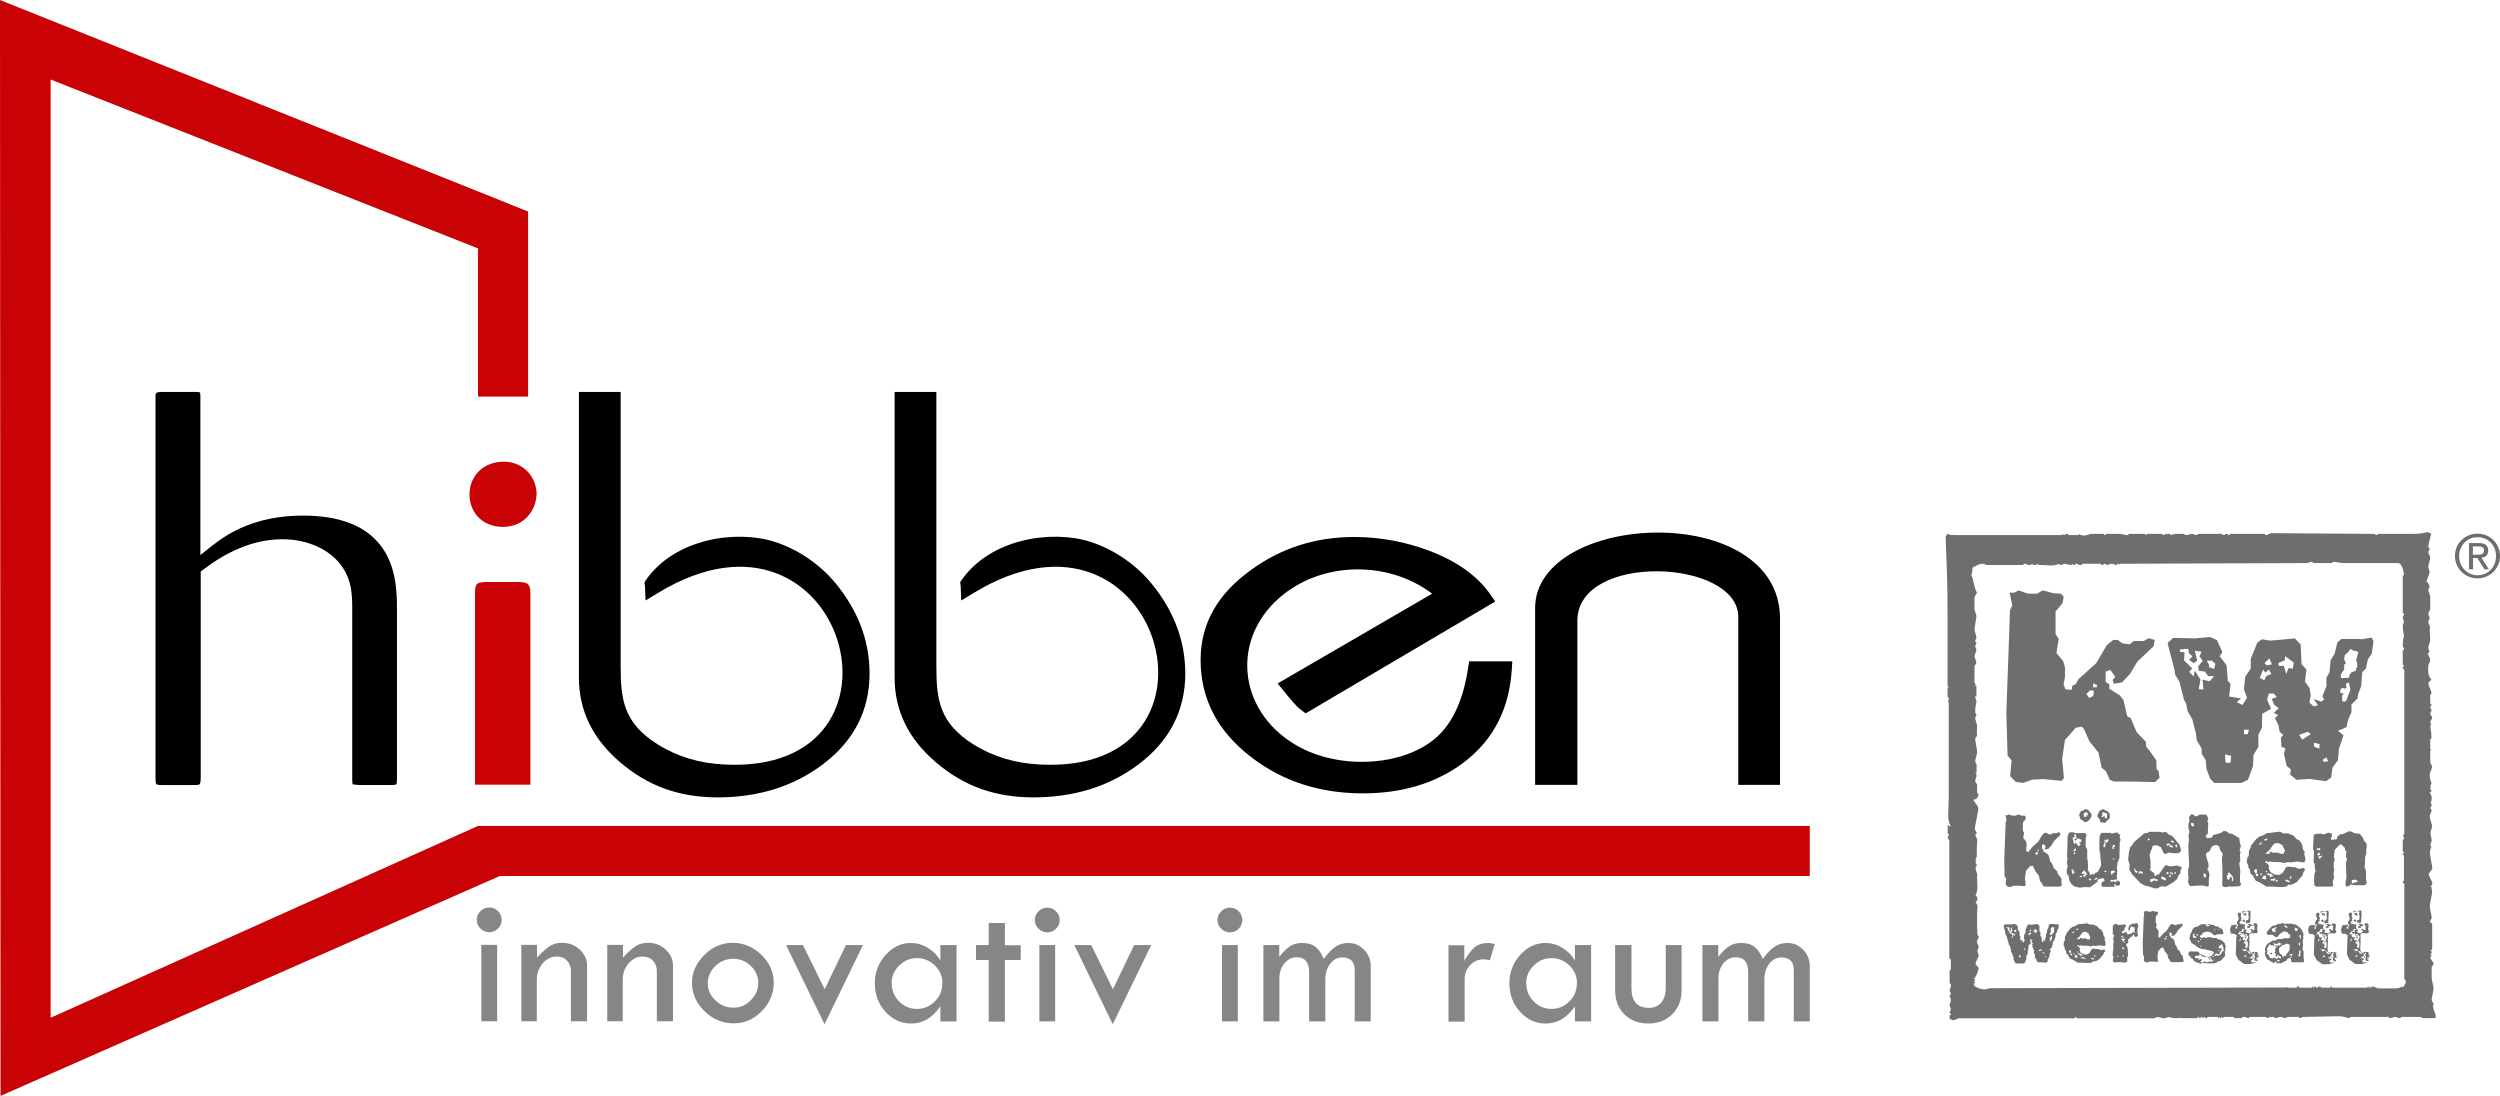 <?xml version="1.0" encoding="UTF-8"?><svg id="Ebene_1" xmlns="http://www.w3.org/2000/svg" width="143.72" height="63" viewBox="0 0 143.72 63"><path d="m97.87,58.72v-4.39h.91v.68c.22-.28.42-.48.62-.61.2-.13.42-.19.68-.19.33,0,.59.07.78.22.19.15.35.38.48.7.23-.32.45-.55.67-.7.21-.15.46-.22.75-.22.35,0,.65.13.9.39.25.26.38.57.38.93v3.19h-.92v-2.95c0-.49-.24-.73-.72-.73-.27,0-.5.12-.69.37-.19.25-.28.55-.28.92v2.39h-.93v-2.83c0-.57-.24-.86-.71-.86-.28,0-.52.12-.71.35-.19.23-.29.52-.29.87v2.47h-.91Zm-5.01-4.39h.93v2.47c0,.76.33,1.14,1,1.14.3,0,.53-.1.71-.3.17-.21.26-.48.26-.84v-2.47h.91v2.62c0,.55-.18,1-.54,1.36-.36.36-.82.53-1.37.53s-1.03-.18-1.38-.53c-.35-.35-.53-.82-.53-1.39v-2.59Zm-2.2,2.21c0-.4-.14-.74-.43-1.03-.29-.28-.63-.43-1.03-.43s-.73.14-1.02.42c-.29.28-.44.62-.44,1,0,.42.14.77.42,1.06.28.29.63.44,1.03.44s.74-.14,1.03-.43c.29-.29.43-.63.43-1.03Zm-.12-2.21h.93v4.39h-.93v-.87c-.45.66-1.01.99-1.68.99-.58,0-1.07-.23-1.48-.68-.41-.45-.61-1-.61-1.65,0-.61.21-1.15.62-1.61.41-.46.9-.69,1.45-.69.34,0,.67.09.98.28.31.19.55.43.72.73v-.89Zm-6.36,0v.9c.21-.36.41-.62.6-.78.2-.16.45-.24.77-.24.09,0,.22.02.38.06l-.28.93c-.18-.04-.29-.05-.35-.05-.31,0-.57.11-.78.33-.21.22-.32.49-.32.82v2.43h-.93v-4.39h.9Zm-11.55,4.39v-4.39h.91v.68c.22-.28.42-.48.62-.61.2-.13.42-.19.68-.19.33,0,.59.07.78.22.19.15.35.38.48.7.23-.32.45-.55.67-.7.21-.15.46-.22.75-.22.35,0,.65.13.9.39.25.26.38.57.38.93v3.19h-.92v-2.95c0-.49-.24-.73-.72-.73-.27,0-.5.12-.69.37-.19.25-.28.55-.28.92v2.39h-.93v-2.83c0-.57-.24-.86-.71-.86-.28,0-.52.12-.71.35s-.29.52-.29.87v2.47h-.91Zm-2.38-4.39h.91v4.39h-.91v-4.39Zm-.26-1.44c0-.19.07-.36.21-.5.14-.14.31-.21.51-.21s.36.07.5.21c.14.14.21.31.21.5s-.07.36-.21.5c-.14.14-.31.21-.5.21s-.36-.07-.51-.21c-.14-.14-.21-.3-.21-.5Zm-8.23,1.44h.97l1.25,2.54,1.22-2.54h.98l-2.21,4.55-2.21-4.55Zm-2.01,0h.91v4.39h-.91v-4.39Zm-.26-1.44c0-.19.07-.36.21-.5.14-.14.31-.21.51-.21s.36.07.5.21c.14.14.21.31.21.5s-.07.36-.21.5c-.14.14-.31.21-.5.21s-.36-.07-.51-.21c-.14-.14-.21-.3-.21-.5Zm-2.65.17h.93v1.28h.91v.85h-.91v3.54h-.93v-3.54h-.73v-.86h.73v-1.26Zm-2.66,3.48c0-.4-.14-.74-.43-1.03-.29-.28-.63-.43-1.03-.43s-.73.14-1.02.42c-.29.28-.44.62-.44,1,0,.42.14.77.42,1.06.28.29.63.44,1.03.44s.74-.14,1.03-.43c.29-.29.43-.63.43-1.03Zm-.12-2.21h.93v4.39h-.93v-.87c-.45.66-1.01.99-1.68.99-.58,0-1.07-.23-1.48-.68-.41-.45-.61-1-.61-1.65,0-.61.21-1.15.62-1.61.41-.46.9-.69,1.45-.69.34,0,.67.09.98.28.31.19.55.43.72.73v-.89Zm-8.87,0h.97l1.25,2.54,1.22-2.54h.98l-2.21,4.55-2.21-4.55Zm-1.6,2.17c0-.37-.14-.7-.43-.97-.28-.28-.62-.41-1.01-.41s-.75.14-1.03.42c-.29.28-.43.61-.43,1s.15.69.44.97c.29.28.64.42,1.03.42s.72-.14,1-.43c.29-.28.43-.61.43-.99Zm-3.81,0c0-.6.24-1.13.71-1.6.47-.47,1.02-.7,1.63-.7s1.18.23,1.65.69c.47.46.71.99.71,1.61s-.23,1.16-.69,1.63c-.46.47-1,.7-1.6.7-.65,0-1.21-.23-1.69-.7-.48-.46-.72-1.01-.72-1.64Zm-4.87,2.21v-4.39h.9v.73c.27-.29.51-.51.72-.65.22-.14.46-.2.72-.2.4,0,.74.13,1.02.39.28.26.42.58.42.95v3.17h-.93v-2.9c0-.24-.08-.43-.23-.59-.15-.16-.35-.23-.59-.23-.31,0-.57.13-.8.39-.22.26-.34.57-.34.94v2.39h-.91Zm-4.94,0v-4.39h.9v.73c.27-.29.51-.51.72-.65.22-.14.46-.2.72-.2.4,0,.74.13,1.02.39.28.26.42.58.42.95v3.17h-.93v-2.9c0-.24-.08-.43-.23-.59-.15-.16-.35-.23-.59-.23-.31,0-.57.13-.8.39-.22.26-.34.57-.34.94v2.39h-.91Zm-2.3-4.39h.91v4.39h-.91v-4.39Zm-.26-1.44c0-.19.07-.36.21-.5.14-.14.31-.21.51-.21s.36.07.5.21c.14.14.21.31.21.5s-.07.36-.21.5c-.14.14-.31.21-.5.21s-.36-.07-.51-.21c-.14-.14-.21-.3-.21-.5Z" fill="#858685" stroke-width="0"/><path d="m20.27,45.09c.07.02.33.03.41.04h1.79c.05,0,.27,0,.31-.04.05-.05.04-.36.04-.42v-10.04c-.03-1.03-.15-2.04-.73-2.97-.95-1.52-2.72-2.02-4.68-2.02-1.26,0-2.48.22-3.6.73-.38.17-.73.38-1.07.6-.23.16-.45.33-.67.5l-.55.44v-9.11s0-.2-.03-.24c-.05-.03-.27-.03-.32-.03h-1.9c-.07,0-.25.02-.29.07-.04.04-.04.16-.04.2v21.97c0,.06,0,.27.06.32.04.03.22.04.27.04h1.91c.06,0,.24,0,.29-.04.07-.06.07-.34.07-.41v-11.83l.11-.08c1.27-.97,2.82-1.77,4.59-1.77,1.44,0,2.83.6,3.5,1.69.47.73.51,1.5.51,2.31v9.8c0,.05,0,.23.03.29" fill-rule="evenodd" stroke-width="0"/><path d="m30.85,28.33c-.07-1.07-.89-1.79-1.89-1.79-1.14,0-1.97.79-1.97,1.89,0,1,.71,1.86,1.93,1.86s1.93-.96,1.93-1.97m-.36,5.82c0-.57-.14-.68-.71-.68h-1.86c-.61,0-.61.21-.61.68v10.97h3.18v-10.97Z" fill="#c80205" fill-rule="evenodd" stroke-width="0"/><path d="m0,0l30.36,12.16v10.64h-2.88v-8.52L2.91,4.57v53.94l24.57-11.03h76.56v2.88H28.73L.03,63,0,0Z" fill="#c80205" fill-rule="evenodd" stroke-width="0"/><path d="m71.91,32.77c1.73-1.26,3.71-1.9,5.94-1.9,1.5,0,2.96.28,4.34.8,1.42.54,2.7,1.35,3.52,2.55l.25.36-10.9,6.43-.28-.21c-.16-.12-.31-.28-.43-.42-.21-.23-.4-.47-.6-.72l-.3-.37,8.88-5.16c-2.54-1.93-6.4-1.88-8.82.27-2.83,2.51-2.28,6.71,1.24,8.57.64.34,1.35.57,2.08.7,1.88.34,4.15.02,5.61-1.16,1.24-1.01,1.74-2.67,1.96-4.11l.06-.38h2.48l-.03.46c-.13,2.13-.96,4.01-2.81,5.39-1.65,1.22-3.62,1.74-5.75,1.74-2.43,0-4.6-.67-6.44-2.1-1.9-1.46-2.89-3.32-2.89-5.57,0-2.13,1.03-3.83,2.87-5.15" fill-rule="evenodd" stroke-width="0"/><path d="m102.33,45.12h-2.4v-9.65c0-3.34-9.25-3.74-9.25.22v9.43h-2.43v-10.15c0-5.58,14.08-6.23,14.08.6v9.55Z" fill-rule="evenodd" stroke-width="0"/><path d="m49.99,38.71c0,2.13-.9,3.89-2.7,5.24-1.74,1.31-3.79,1.89-6.03,1.89s-4.04-.67-5.61-2.02c-1.54-1.31-2.37-2.93-2.37-4.86v-16.43h2.4v15.78c0,1.92.18,3.25,2.11,4.47h0c1.16.73,2.43,1.1,3.85,1.17,11.65.61,6.95-16.41-3.8-9.87l-.73.44-.03-.8c0-.1-.06-.22,0-.3,1.67-2.48,5.26-2.98,7.46-2.27,1.43.46,2.67,1.37,3.52,2.41,1.25,1.53,1.93,3.25,1.93,5.16" fill-rule="evenodd" stroke-width="0"/><path d="m68.14,38.71c0,2.13-.9,3.89-2.7,5.24-1.74,1.31-3.79,1.89-6.03,1.89s-4.04-.67-5.61-2.02c-1.54-1.31-2.37-2.93-2.37-4.86v-16.43h2.4v15.78c0,1.92.18,3.25,2.11,4.47h0c1.16.73,2.43,1.1,3.85,1.17,11.65.61,6.95-16.41-3.8-9.87l-.73.44-.03-.8c0-.1-.06-.22,0-.3,1.67-2.48,5.26-2.98,7.46-2.27,1.43.46,2.67,1.37,3.52,2.41,1.25,1.53,1.93,3.25,1.93,5.16" fill-rule="evenodd" stroke-width="0"/><path d="m118.7,42.55l.63-.71.34-.07.13.13.31.71.53.66.18.87.24.19.23.5.24.1h1.02l1.34.03.26-.25-.06-.39-.11-.11-.02-.5-.31-.45-.27-.34-.02-.28-.53-.55-.34-.81-.2-.1-.22-.95-.21-.26-.6-.37v-.26l-.21-.13v-.6l.27-.1.29.41-.16.16.07.23.47-.08.47-.5.41-.69.94-.89.06-.36-.36-.1-.27.16h-.57l-.24.19-.42-.06-.26-.19h-.27s-.36.29-.36.29l-.61,1.04-1.04.94-.13.26-.21.11-.03.23-.36-.03-.11-.29.08-.4v-.57l-.1-.36-.39-.47.13-.81-.18-.28v-1.3l.4-.47.07-.37-.16-.18-.45-.03-.6-.16-.32.19h-.52l-.55-.19-.23.13h-.28l.15.74-.13.28-.21,5.9.07,2.44.23.29-.08.9.32.33.42.06.52-.19.65-.03,1.05.1.13-.16-.1-1.1.16-1.1h0Zm1.63-3.27l.23.1-.03.13h-.21l.02-.23h0Zm-.16.4l.21.03-.05.31-.23.1-.16-.23.23-.21h0Zm-2.02,13.44h-.3l-.05.05h-.01s-.04.18-.04.18l-.06.1-.02.18-.05.09v.13l-.06.15.03.05-.04.03-.12-.04.06.1-.06.02-.07-.06.02-.1-.02-.12-.07-.09.02-.19-.07-.08v-.3s-.05-.04-.05-.04l-.05-.06-.38.04-.14-.02-.06.05h-.01s-.1.26-.1.26v.15l-.08.13-.02.2.05.13-.07.11-.09-.04.07-.06-.18-.03.02-.2-.04-.05-.02-.24-.11-.14.04-.06-.06-.15-.02-.03-.11-.05-.23.02h-.33s-.07.06-.07.06h-.02s.1.42.1.42v.09s.08.11.08.11l.07.28.03.07.02.11.07.12.06.22v.1s.09.13.09.13v.08l.06.1v.14s.07.15.07.15l.06.07h.42l.1-.05.08-.21v-.17s.08-.12.08-.12v-.19l.04-.08v-.03s.01-.21.01-.21l.14-.08-.06-.14.02-.1h.08s.05.05.05.05l-.08.03.04.09.07.05-.08.07.07.03-.05.05.06.11.02.1.06.05-.04.04v.14s.07.02.07.02l-.02.09.04.18.07.05v.08s.09.08.09.08h.2s.26.02.26.02l.08-.06.02-.15.08-.11.02-.17.07-.21-.09-.07.07-.03.06-.03.02-.11.05-.12v-.12l.09-.1v-.06s.06-.12.06-.12l.02-.22.06-.05.03-.14.06-.1.02-.17v-.02s-.03-.06-.03-.06l-.17.03h0Zm-2.33.66l-.11-.03v.15s-.06,0-.06,0l.03-.15-.09-.14-.02.09-.07-.07.05-.05-.13-.12v-.13s-.07,0-.07,0v-.04h.13s.02.07.02.07l.05.04-.05.06.07.05.05-.04-.04-.15.1.02-.03.07.05.07-.07.09v.07s.1,0,.1,0l.06.07h.09l-.07.08h0Zm.07-.19l-.08-.03v-.02s-.03-.08-.03-.08h.08l.06.05-.02.08h0Zm.25,1.45h-.07s0-.13,0-.13l.09.02v.11h-.01Zm.27-.44h-.06v-.07h.08l-.02.07h0Zm.29-.9l-.03.07-.07-.04.05-.13.03.05.06-.05.04.07-.08.03h0Zm0-.16l-.03-.04.07-.07.04.09-.08.02h0Zm.4.05h-.06s-.04.08-.04.08l-.04-.12h-.08v-.04s.09-.04.09-.04v-.07s.14.1.14.1v.09h-.01Zm.15,1.09l-.04-.07.13-.05.05.04-.14.09h0Zm.26.14l-.08-.03v-.06l.09.02v.07h0Zm.07.21l-.03-.03.06-.04.03.06h-.06Zm.36-1.01l-.02.06h0s-.03.02-.03.02h-.04v-.1l.02-.02v-.02h-.02s-.03,0-.03,0v-.05l.03-.03.03.02h.02s.01-.03.01-.03v-.03s-.01-.02-.01-.02l.03-.03.02.02.02.1-.04.1h0Zm.15-.64l-.02.09.02.03v.07l-.02.02v.04l-.07.03-.03.05v.03s-.08,0-.08,0h-.05v-.06l.05-.08v-.07h0l.02-.02-.02-.06v-.07s.08-.07.08-.07h0s.02-.03.02-.03l.06.03h.03l.03.03v.03h0Zm2.9.63l.02-.1-.07-.09-.05-.23-.04-.05-.04-.08-.15-.09-.11-.13-.22-.09h-.2l-.13-.07-.37.04-.18.02-.14.09-.16.05-.13.1-.23.28v.05l-.07.14-.02.23-.05.05-.02.22.06.1v.09s.07.1.07.1l.03.17.1.09.09.18.07.05.1.03.29.18h.26s.34.02.34.02l.21-.02.09-.08h.14l.21-.12.09-.12.13-.14.05-.13.06-.07v-.07l-.06-.03-.19.04-.14-.06-.3-.03-.08.03-.12.21-.15.11-.2-.02-.16-.09-.07-.15.02-.1-.08-.11-.08-.02.04-.07.11.06.04-.05.06.04h.4s.03.03.03.03h.12l.15-.04.06.02.31-.03.25.03.06-.03v-.09s-.01-.15-.01-.15l-.05-.1h0Zm-.56.9l.05.03-.06.08-.03-.08.04-.03h0Zm-.13.16l.1.05-.05.05-.05-.03h-.06l-.03-.07h.1Zm-.94-1.67l.14-.02-.06.08h-.08v-.06h0Zm-.43,1.28l.06-.05.08.02-.02.06v.06s-.06.02-.06.02l-.06-.11h0Zm.17.23h-.06s-.04-.07-.04-.07l.07-.03.05.04-.02.07h0Zm.01-1.27l.14-.13-.02.11-.12.03h0Zm.07,1.16l.09.02-.03.06h-.03s-.03-.08-.03-.08h0Zm.06.22l.08-.11.09-.02.02.18-.19-.05h0Zm.68.08l-.06.04-.07-.03.06-.04.06.03h0Zm-.1-.06l-.07.08-.07-.04-.05.03v-.07s.07,0,.07,0l.08-.04.04.04h0Zm-.32-.26l.07.05.04-.03.12.13h-.08l-.07.05v-.07l-.12-.06.04-.07h0Zm-.07-.09l.05.05-.03.03-.05-.05.03-.03h0Zm.72-.76v.07h-.15l-.09-.05h-.23l-.11-.05v.09s-.2,0-.2,0l.19-.16.12-.18.09-.08h.12s.16.07.16.07l.12.26-.03.03h0Zm2.76-.75l-.06-.13-.12.05h-.15s-.15.09-.15.09l-.06.12-.02.1.02.1.07-.04.02-.14.09-.07h.05l.02.06h.12l-.03.08v.07s0,.07,0,.07l.03.08h-.07s-.01-.05-.01-.05l-.07.03-.05.07h-.09l-.05.04h-.12s-.01-.09-.01-.09l-.11-.04-.06.06h-.11s-.01-.1-.01-.1h.09s0-.04,0-.04l.04-.02.04-.15.06-.06v-.09s-.06-.04-.06-.04l-.38.04-.09-.07-.13.02-.09.11v.45s.08.08.08.08l-.06.19.04.19-.03.09v.34l-.03.14v.23s.04.05.04.05l-.04.21.02.07.07.05.3-.02.34.03.1-.06v-.23s.05-.13.05-.13l-.03-.45-.08-.12v-.06s.12-.11.12-.11v-.17s.19-.18.19-.18h.09l-.04-.09h.1s0,.07,0,.07l.04.04h.12l.06-.05v-.08s-.03-.04-.03-.04v-.27s.06-.21.06-.21h0Zm-1.19,1.81l-.02-.04.05-.02.05.05-.08.02h0Zm.21-1.19h.08l.02.06h.07s-.04.06-.04.06l-.12-.08v-.04h-.01Zm.03.16h.1s.03.04.03.04l.04-.06.04.07-.15.15v-.11l-.06-.02v-.07h0Zm.06,1.03v-.04s.08-.04.08-.04v.08s-.08,0-.08,0h0Zm.07-.41l-.07-.03v-.03s-.03-.04-.03-.04v-.04s.15.08.15.08l-.06.05h0Zm.02-.39v-.06s.04,0,.04,0l.04.04-.08.03h0Zm3.39.94v-.13s-.09-.12-.09-.12l-.07-.09v-.07s-.15-.15-.15-.15l-.09-.22-.05-.03-.06-.26-.05-.07-.16-.1v-.07l-.06-.04v-.16l.07-.02.08.11-.04.04.02.06.12-.02.13-.13.11-.19.25-.24.02-.1-.09-.03-.08.04h-.15l-.06.05-.12-.02-.07-.05h-.07s-.1.08-.1.08l-.16.28-.28.25-.04.07-.06.03v.06s-.1,0-.1,0l-.03-.08.02-.11v-.15l-.03-.09-.11-.13.03-.22-.05-.07v-.35l.11-.13.02-.1-.04-.05h-.12s-.16-.05-.16-.05l-.09.05h-.14l-.15-.05-.06.04h-.07l.04.2-.03.07-.06,1.58.02.65.06.08-.02.24.09.09.11.02.14-.05h.17s.28.02.28.02l.03-.04-.03-.29.04-.29.17-.19.09-.02.04.03.08.19.15.18.05.23.06.05.06.13.07.03h.63s.07-.06.07-.06l-.02-.1-.03-.03h0Zm-.98-1.13l-.06.03-.04-.06.06-.06h.06s-.01.09-.01.09h0Zm.05-.14h-.06v-.06s.07.02.07.02v.04h0Zm2.28,1.1l.04.05.02-.06h-.07Zm1.06-.72l-.17-.17-.12-.06-.12-.02-.09-.07h-.26s-.07-.05-.07-.05h-.13s-.02.02-.02.02h-.11s.02.03.02.03h-.1v-.05s-.08,0-.08,0l-.05.07-.14-.08v-.09h.09s.02-.06.02-.06l.09-.11h.07s.05-.04.05-.04h.19s.05.04.05.04h.07s.16.15.16.15l.07.02.13-.06h.29l.07-.06v-.06s-.03-.03-.03-.03v-.07s-.07-.1-.07-.1l-.09-.03-.13-.1h-.14s-.04-.05-.04-.05l-.04-.03-.16-.02-.1-.03-.13.02v.05s.14-.02.14-.02v.03s0,.02,0,.02l-.14.03-.07-.04v-.07l-.13-.03-.19.03-.08.06-.05.04-.22.06-.12.14-.04.14-.07.1-.05.27.11.24.32.21.08.08.11.02.07.05.26.02.1.05h.09s.04.03.04.03h.08l.14.08v.05s-.17.19-.17.19h-.1s-.02.06-.02.06h.12s0,.07,0,.07l.05.02v.06l.06.03-.03.07-.13-.02-.21.06-.02-.03-.13-.03-.03.07h-.11s-.05-.07-.05-.07l.02-.04h.05s.03-.05.03-.05l-.06-.06-.09.06-.05-.09h-.17s-.08-.08-.08-.08l.06-.05h.06s.01-.03.01-.03h.06s0,.02,0,.02l.06.02.04-.02-.05-.03.03-.04h.08s.09.1.09.1l.07.02.04-.02v.05s.09,0,.09,0v-.07l-.18-.05-.16-.09-.07-.11-.48-.02-.09.09v.14s.08.03.08.03l.06.12.11.06.07.12.17.09h.05l.13.06.22-.04.15.02h.45s.05-.03.05-.03h.07l.08-.08.15-.03.27-.29-.02-.26.04-.11-.02-.07.04-.08-.06-.15h0Zm-.38-.84h.06s.02.02.02.02l-.08.02v-.04h0Zm-.13-.04v.05s0,.02,0,.02l-.03-.07h.04Zm-.09.07l.03.04-.03.02-.05-.04.04-.02h0Zm-.17-.26h0s-.04.03-.04.03v-.02s0,0,0,0h.05Zm-.95.92v-.03s.03-.02.03-.02v.03s-.03.02-.03.02h0Zm0-.16l-.11-.04-.03-.15.06-.06h.06s-.02.08-.02.08l-.02.02.1.07h.04s.01.04.01.04l-.08.03h0Zm.12-.16h-.04v-.06l.04-.02.07.08-.02.04-.04-.05h0Zm.09.4h-.05s.01-.08.01-.08h.07s.02.01.02.01l-.05.07h0Zm.13.26l-.06-.05.03-.02.05.04-.02.03h0Zm.02-.39h-.06s-.01-.05-.01-.05h.04s.05,0,.05,0l-.02.05h0Zm-.18,1.13l.03-.05.03.06h-.06Zm.81-.18l.04-.03.05.02v.04s-.07,0-.07,0l-.02-.03h0Zm.09.23h-.07s0-.02,0-.02l.08-.03h.02s-.02.05-.02.05h0Zm.45-.47v.05h-.02l-.03.07-.08.03-.02.04h-.11l-.06-.04-.04.06-.07-.02.04-.08.11-.07.02.06h.08s.05,0,.05,0l.03-.11.09-.12v-.11h-.16l-.02-.03.06-.06-.02-.03.02-.05h.11s-.01-.07-.01-.07l.06.02.04.07-.02.05.07.06-.03.04.04.14-.14.08h.03Zm-.19-.1l.05-.03.04.03-.07.05-.02-.04h0Zm-.61.45l.07-.02.03-.04-.09-.02v.08h-.01Zm.14-.02l-.04.03-.02.08.09-.04-.03-.07h0Zm2.09-1.24v-.06s-.05.01-.05.01l-.04-.04-.03.05.07.05.05-.02h0Zm.43,1.22l-.05-.09-.05.06.1.03h0Zm.21-.1l.06.03v-.14s-.06.12-.06.12h0Zm-.68-1l.02-.04-.05-.05-.05.03.08.06h0Zm-.05.16l.08.07v-.07s-.03-.02-.03-.02l-.05.03h0Zm.36,1.13l-.02-.03.1-.06v-.06s-.18-.02-.18-.02v-.05s.1,0,.1,0l.03-.09h.06s0-.04,0-.04l-.04-.02.02-.04h.05s.07-.12.07-.12h-.11s-.04.08-.04.08h-.04l-.09.06v-.07l-.06.03-.02-.07-.07-.04.06-.04.15.11.04-.04-.1-.03v-.06l-.04-.03.03-.51-.02-.09.02-.08-.02-.25.19-.06.05.02h.18l.07-.05v-.03l-.02-.09-.02-.07.02-.12v-.15l-.06-.06h-.12l-.05.04v.08s.01,0,.01,0l.06.02v.05s-.02.05-.02.05l.02.11-.06.06-.12-.1-.07.04.1.12-.07.05-.04.05-.22-.04-.03-.05.06-.06-.03-.06h-.09s-.08.03-.08.03v.05s.06.04.06.04l-.21.02.02.07.06.04.07-.06.03.06-.03.03.05.04.05-.07.1.02v.04s.1.09.1.09l-.11.25.06.04.02.12-.03.23-.06.02-.05-.03-.02-.08.05-.05-.06-.11h-.06s0-.08,0-.08l.07-.06-.03-.07-.07.03-.05-.06.09-.12-.15.02-.07-.09v-.05l.04-.02-.06-.06v.05h-.07l-.02-.03v-.05s.05,0,.05,0v-.08s.11-.01.11-.01v-.04l.05-.02v-.08s.06-.03.06-.03l.04.04h.07v-.07h-.03s.02-.05.02-.05l-.02-.05h.01s.02-.04.02-.04v-.07s-.13,0-.13,0l-.07-.06-.02.06-.06-.02.03-.03-.07-.02v-.04s.06-.02.06-.02l-.03-.04.02-.03.04.02.02-.02-.03-.08.05-.09-.06-.08.03-.14-.02-.08h-.13s-.04.03-.04.03v.13s.06.2.06.2l-.11.17v.13l-.08.05h-.17s-.09.03-.09.03v.03s-.06.19-.06.19l.03.19.05.06h.16l.15.09-.03.14-.03.96.16.32.15.09.02.06h.07s.06.08.06.08h.4s.27-.08.27-.08v-.03s-.22.02-.22.02h0Zm-.83-1.86l-.1-.04v-.03s.08-.02.08-.02l-.02-.05.03-.03.05.13-.04.04h0Zm-.02-.22h-.03s-.05,0-.05,0l.08-.05.09.02v.05s-.02.07-.02.07l-.08-.07h0Zm.21.87l.03.03-.04.05-.03-.04.03-.1.06-.03v.04s-.05.05-.05.05h0Zm.23.98l.04-.1h.07s.03.06.03.06l-.14.05h0Zm.08-.35l-.05-.02-.04.04-.04-.02.02-.07h-.09s0-.03,0-.03h.26l.02.06-.06.04h0Zm.72.15l-.07-.04.02-.02h.04s0-.03,0-.03h-.18s0,.05,0,.05l.03.05-.08.05.08.09-.03.04-.02.13.06.11h.12s.01-.08.01-.08h-.06v-.06s-.04-.05-.04-.05l.02-.02.09.04.02-.09h-.04l.02-.17h0Zm-.06.04h-.03s0,0,0,0h0s.03-.02.03-.02h.02s-.02.02-.02.02h0Zm-.49-1.74l-.03.05h0s.1.02.1.02l-.15.08.03.08.14-.02v-.08s.14-.03.14-.03l-.02-.06h0s-.08,0-.08,0v-.05h-.13Zm-.26-.72l-.04-.03-.07.05v.06s.18-.07.18-.07l.06.03v-.05s-.13,0-.13,0h0Zm-.09.54l.13.08.03-.07-.09-.1-.07.08h0Zm.21-.02l-.02.08.04.04v.07h.04v-.05s.14,0,.14,0l.04-.04v-.21s.02-.17.02-.17l-.02-.06.02-.04v-.14s-.06-.06-.06-.06l-.07.02h-.06v.04l.09.02-.02.05v.04s-.01.05-.01.05l.03.18-.04.16h-.1Zm-.14-.41v.08s.03.04.03.04l.05-.04.06.07.03-.07-.05-.09h-.13Zm3.41,2.15l-.02-.13.03-.26-.02-.07v-.16s.04-.09.04-.09l-.02-.13.03-.07-.03-.14-.09-.18-.17-.17-.09-.06-.1-.06h-.12s-.06-.04-.06-.04h-.39s-.05,0-.05,0l-.17-.03-.06.04h-.14s-.15.09-.15.09h-.06s-.13.04-.13.04l-.25.26-.06.11v.09s.06.04.06.04h.26s.19.13.19.13h.1l.15-.19.21-.13.21.02.03.08.15.1-.03.16-.1.03h-.26l-.07.04h-.23s-.2.1-.2.1l-.13-.02-.12.09-.15.08-.12.16-.06.2.04.11-.04.06.03.2.12.21.1.03.06.06.1.04.08.06h.08s-.01-.07-.01-.07h.1v.08s.3.01.3.01l.05-.06h.06l.08-.07h.07s.11-.16.11-.16h.12l.05.03.02.15.05.05h.64l.04-.03v-.12s-.02-.07-.02-.07v-.43h0Zm-1.57-1.12l-.02.06-.18-.07-.02-.13.09-.05.06.05.03-.1h.08l-.08.23h.05Zm.56-.23l-.07-.12h0s.07-.02.07-.02v.02s.05.06.05.06h.06s.03.07.03.07h-.14Zm-.34,1.96h-.13v-.06s.06-.03.06-.03l.08.02v.07h-.01Zm.07-.16l-.14-.08-.04.08h-.08s-.13-.07-.13-.07l-.03.06-.06-.02h-.12s-.12-.21-.12-.21l-.07-.02.03-.18-.03-.17.09-.05v-.1s.1-.07.1-.07l.05.09.05-.05.1.08.04-.08-.06-.05.02-.05.18.06.04-.05.06.03v-.08h.06l.03.05h.07s0,.03,0,.03l-.07.08-.17.03-.1-.05v.09s.08,0,.08,0v.04l-.05.02-.06.1.03.1-.05.11.09.08-.04.07h0s.04.07.04.07l.07-.02v-.07s.04-.03.04-.03l.04.06.13.07v.08h0Zm.28-.21l.05.04-.05.03-.06-.03-.03.05h-.13s.05-.07.05-.07l-.15-.1-.05-.1v-.17s.03-.09.03-.09l.11-.06.04-.08h.12s.13-.08.13-.08l.15.05.04.07-.03.28-.2.26h0Zm.32.18l-.1-.06.04-.03.07.05v.04h-.01Zm.09-.13l-.08.02-.03-.06-.07.03v-.07s.14-.04.14-.04l.03.04-.04.04.04.05h0Zm.4-1.19l.07-.02v.23s-.06.03-.06.03l.03-.09-.06-.06.02-.09h0Zm.02.43v.17s-.05,0-.05,0l-.03-.13.08-.05h0Zm-.16-.66l-.11-.02v-.07s-.06,0-.06,0l.07-.12.14.08-.04.13h0Zm.2,1.41h-.06s-.02.06-.02.06l-.06-.03.06-.2v-.11s.06-.03.06-.03l.04.14-.06.02.04.15h0Zm-1.75-.11l.07.06.05-.09-.08-.04-.04.07h0Zm3.13-.86l.02-.04-.05-.05-.05.03.08.06h0Zm-.06.16l.08.07v-.07s-.03-.02-.03-.02l-.05.03h0Zm.53.94l-.05-.09-.05.06.1.03h0Zm-.43-1.22v-.06s-.05.01-.05.01l-.05-.04-.03.05.07.05.05-.02h0Zm.64.98l-.07-.04.03-.02h.04s0-.03,0-.03h-.18s0,.05,0,.05l.03.05-.08.05.08.09-.03.04-.03.13.06.11h.12s.01-.08.01-.08h-.06v-.06s-.04-.05-.04-.05l.02-.02.09.04.02-.09h-.04l.02-.17h0Zm-.06.04h-.03s-.01,0-.01,0h0s.04-.02.04-.02h.03s-.03.02-.03.02h0Zm.07.1l.05.03v-.14s-.05.12-.05.12h0Zm-.39.29l-.02-.03.1-.06v-.06s-.18-.02-.18-.02v-.05s.1,0,.1,0l.03-.09h.06s0-.04,0-.04l-.04-.02.02-.04h.05s.06-.12.06-.12h-.11s-.04.08-.04.08h-.04l-.09.06v-.07l-.06.03-.02-.07-.07-.04.06-.04.15.11.04-.04-.1-.03v-.06l-.04-.03.03-.51-.02-.09.02-.08-.02-.25.19-.06.05.02h.18l.07-.05v-.03l-.02-.09-.03-.07.03-.12v-.15l-.06-.06h-.12l-.05.04v.08s.01,0,.01,0l.06.02.02.05-.03.05.02.11-.06.06-.12-.1-.07.04.1.12-.07.05-.04.05-.22-.04-.03-.05.06-.06-.03-.06h-.09s-.08.03-.08.03v.05s.07.04.07.04l-.21.02.02.07.06.04.07-.06.03.06-.03.03.05.04.04-.07.1.02v.04s.1.09.1.09l-.1.25.06.04.02.12-.03.23-.06.02-.05-.03-.02-.08.05-.05-.07-.11h-.06s0-.08,0-.08l.06-.06-.03-.07-.07.03-.05-.06.09-.12-.15.02-.07-.09v-.05l.04-.02-.06-.06v.05h-.07l-.03-.03v-.05s.05,0,.05,0v-.08s.11-.01.11-.01v-.04l.05-.02v-.08s.07-.03.07-.03l.04.04h.07v-.07h-.03s.03-.05.03-.05l-.03-.05h.01s.02-.04.02-.04v-.07s-.14,0-.14,0l-.07-.06-.02.06-.05-.02.04-.03-.08-.02v-.04s.06-.02.06-.02l-.03-.04.02-.03.04.02.02-.02-.03-.08.05-.09-.06-.08.02-.14-.02-.08h-.13s-.04.03-.04.03v.13s.06.2.06.2l-.12.17v.13l-.09.05h-.16s-.09.03-.09.03v.03s-.06.19-.06.19l.03.19.05.06h.16l.15.09-.03.14-.03.96.16.32.15.09.02.06h.07s.07.08.07.08h.4s.27-.08.27-.08l-.02-.03-.2.02h0Zm-.83-1.86l-.1-.04v-.03s.08-.02.08-.02l-.02-.05.03-.03.05.13-.04.04h0Zm-.02-.22h-.03s-.05,0-.05,0l.08-.05.09.02v.05s-.02.07-.02.07l-.08-.07h0Zm.21.87l.03.03-.04.05-.03-.04.03-.1.06-.03v.04s-.05.05-.05.05h0Zm.23.98l.04-.1h.07s.03.06.03.06l-.14.05h0Zm.07-.35l-.05-.02-.04.04-.04-.02.02-.07h-.09s0-.03,0-.03h.25l.02.06-.07.04h0Zm.03-1.75l-.02.08.04.04v.07h.03v-.05s.13,0,.13,0l.04-.04v-.21s.02-.17.02-.17l-.02-.06.02-.04v-.14s-.06-.06-.06-.06l-.07.02h-.06v.04l.09.02-.02.05v.04s-.01.05-.01.05l.03.18-.04.16h-.1Zm-.12-.53l-.04-.03-.07.05v.06s.17-.07.17-.07l.06.03v-.05s-.13,0-.13,0h0Zm-.09.54l.14.08.03-.07-.09-.1-.07.08h0Zm.35.18l-.03.05h0s.1.02.1.02l-.15.08.04.08.14-.02v-.08s.14-.03.14-.03l-.02-.06h0s-.08,0-.08,0v-.05h-.13Zm-.28-.61v.08s.03.04.03.04l.05-.04.06.07.03-.07-.05-.09h-.13Zm2.7,2.45l.06.03v-.14s-.06.12-.06.12h0Zm-.64-1.12v-.06s-.05.01-.05.01l-.04-.04-.03.05.07.05.05-.02h0Zm.64.98l-.07-.04.02-.02h.04s0-.03,0-.03h-.18s0,.05,0,.05l.03.05-.08.05.08.09-.03.04-.02.13.06.11h.12s.01-.08.01-.08h-.06v-.06s-.04-.05-.04-.05l.02-.02.09.04.02-.09h-.04l.02-.17h0Zm-.06.04h-.03s0,0,0,0h0s.03-.02.03-.02h.03s-.03.02-.03.02h0Zm-.62-.9l.02-.04-.05-.05-.05.03.08.06h0Zm.22-.63v-.08s.14-.03.14-.03l-.02-.06h0s-.08,0-.08,0v-.05h-.14s-.03.06-.03.06h0s.1.02.1.02l-.15.08.04.08.14-.02h0Zm.08,1.92l-.02-.03.1-.06v-.06s-.18-.02-.18-.02v-.05s.1,0,.1,0l.03-.09h.06s0-.04,0-.04l-.04-.02.02-.04h.05s.07-.12.07-.12h-.11s-.04.08-.04.08h-.05l-.09.06v-.07l-.06.03-.02-.07-.07-.04.07-.04.15.11.04-.04-.1-.03v-.06l-.04-.03.03-.51-.02-.09.02-.08-.02-.25.19-.06.05.02h.18l.07-.05v-.03l-.02-.09-.03-.07.03-.12v-.15l-.06-.06h-.12l-.05.04v.08s.01,0,.01,0l.06.02v.05s-.02.05-.02.05l.02.11-.06.06-.12-.1-.07.04.1.12-.07.05-.04.05-.21-.04-.03-.05.06-.06-.03-.06h-.09s-.08.03-.08.03v.05s.06.04.06.04l-.21.02.02.07.06.04.07-.06.02.06-.02.03.05.04.05-.07.1.02v.04s.1.09.1.09l-.1.25.06.04.02.12-.02.23-.06.02-.05-.03-.02-.08.05-.05-.07-.11h-.06s0-.08,0-.08l.07-.06-.03-.07-.08.03-.05-.06.09-.12-.15.02-.07-.09v-.05l.04-.02-.05-.06v.05h-.08l-.02-.03v-.05s.05,0,.05,0v-.08s.11-.01.11-.01v-.04l.05-.02v-.08s.06-.03.06-.03l.04.04h.07v-.07h-.03s.03-.05.03-.05l-.03-.05h.01s.02-.04.02-.04v-.07s-.14,0-.14,0l-.07-.06-.02.06-.06-.02.03-.03-.07-.02v-.04s.06-.02.06-.02l-.03-.04.02-.03.03.02.02-.02-.03-.08.05-.09-.06-.08.03-.14-.02-.08h-.13s-.04.03-.04.03v.13s.06.2.06.2l-.11.17v.13l-.08.05h-.17s-.09.03-.09.03v.03s-.06.19-.06.19l.03.19.05.06h.16l.15.09-.02.14-.03.96.16.32.15.09.02.06h.07s.07.08.07.08h.4s.27-.08.27-.08l-.02-.03-.2.02h0Zm-.83-1.86l-.1-.04v-.03s.08-.02.08-.02l-.02-.05.03-.03.05.13-.04.04h0Zm-.02-.22h-.03s-.05,0-.05,0l.08-.05.09.02v.05s-.02.07-.02.07l-.08-.07h0Zm.21.87l.02.03-.04.05-.03-.04.03-.1.06-.03v.04s-.05.05-.05.05h0Zm.23.98l.04-.1h.07s.02.06.02.06l-.14.05h0Zm.08-.35l-.05-.02-.04.04-.03-.02.02-.07h-.09s0-.03,0-.03h.26l.02.06-.06.04h0Zm.51.38l-.05-.09-.05.06.1.03h0Zm-.53-.94l.08.07v-.07s-.03-.02-.03-.02l-.05.03h0Zm.06-1.68v-.05s-.13,0-.13,0l-.03-.03-.07.05-.02.06.19-.07.06.03h0Zm-.22.5l.14.08.03-.07-.09-.1-.07.08h0Zm.24.17h.03v-.05s.13,0,.13,0l.04-.04v-.21s.03-.17.03-.17l-.03-.06.02-.04v-.14s-.06-.06-.06-.06l-.07.02h-.07v.04l.09.02-.02.05v.04s-.01.05-.01.05l.03.18-.03.16h-.1l-.02.08.04.04v.07h0Zm0-.52l-.05-.09h-.13s0,.1,0,.1l.03.04.05-.04.06.07.03-.07h0Zm-17.03-1.88v-.19s-.12-.17-.12-.17l-.11-.13v-.1s-.21-.21-.21-.21l-.13-.31-.07-.04-.09-.36-.08-.1-.23-.14v-.1l-.08-.05v-.23l.11-.04.11.16-.06.06.02.08.18-.03.18-.19.15-.26.35-.34.02-.13-.13-.04-.1.06h-.22l-.09.07-.16-.02-.1-.07h-.11s-.13.11-.13.11l-.23.39-.39.35-.05.1-.08.04v.09s-.15,0-.15,0l-.04-.11.03-.15v-.22l-.04-.13-.15-.18.05-.3-.07-.1v-.49l.15-.18.02-.14-.06-.07h-.17s-.22-.07-.22-.07l-.12.07h-.2l-.21-.07-.09.05h-.1l.06.28-.05.11-.08,2.22.02.92.09.11-.03.34.12.12.16.02.19-.07h.24s.39.02.39.02l.05-.06-.04-.41.06-.41.24-.27.13-.02.05.05.12.27.2.25.07.33.09.07.08.19.09.04h.89s.1-.08.1-.08l-.02-.15-.04-.04h0Zm-1.37-1.59l-.09.04-.06-.09.09-.08h.08s-.02.13-.02.13h0Zm.07-.2h-.08v-.08s.09.04.09.04v.05h-.01Zm4.63.43l.02-.94.05-.12-.06-.16.04-.12-.2-.15-.29.07-.09-.04h-.51s-.09.16-.09.16l-.02.28v.56l.05.22v.18l.02.07.03.41-.2.37-.14.05-.05.08h-.17l-.09.06v-.12s-.12-.19-.12-.19l.02-.19-.02-.36-.03-.07v-.57l-.09-.14v-.46l.05-.25-.08-.08h-.6l-.06-.04h-.25l-.1.22-.02.96-.02.17.04.17-.04.24.05.21-.06.16v.24s.11.13.11.13l.04.26.11.2.18.15.32.07.29-.04.29.02.44-.33v-.1s.08-.05.08-.05l.25-.05.08.13-.17.12-.03.17.08.08h.66l.06-.07h.21s.05-.03.05-.03l.02-.16-.12-.11-.18.11-.07-.07-.12.05-.08-.06.04-.06h.25s.12-.06.12-.06l-.03-.08.03-.43-.03-.1.05-.35.1-.23h0Zm-2.68.92l-.06-.1.04-.04-.07-.09.06-.07.14.18-.11.13h0Zm.11-1.14l-.07-.06.06-.07.06.04-.06.1h0Zm.06-.23l-.08.05h-.05v-.06l.09-.1h.05v.1h-.01Zm0-.47l-.09.12-.1-.37.13-.05-.03-.18.09.04.05.2-.16.11.1.03.12-.13.21.08v.13s-.13.03-.13.03l.1.13-.13.09-.17-.21h0Zm.3,2.02l-.09-.05.09-.05.08.07-.08.02h0Zm.28-.15l-.02.1-.09.02-.07-.07.1-.06v-.06l-.15.03v-.08l.14-.14.19.25h-.1Zm.24.34l-.08-.1.06-.04.1.08-.08.06h0Zm.28-.03l-.02-.07.12-.08.07.05-.16.09h0Zm1.17.22l.05.07-.13.03v-.06s.08-.03.08-.03h0Zm-.69-2.16l.07-.26.07.13-.03.19-.11-.05h0Zm.15,1.48l-.09-.03v-.05h.14s-.05.08-.05.08h0Zm.1-1.72l-.1.03-.09-.11.03-.09.07.08.08-.1.07.07-.07.12h0Zm.3,1.75l-.02.1h-.07s-.04-.15-.04-.15l.09-.07.15.02.03.08-.13.03h0Zm-.04-.82h.13s-.01.08-.01.08l-.12-.08h0Zm.09-.64l.04.09-.14-.02.07-.15-.12-.04h.22s.02.05.02.05l-.09.07h0Zm-1.69-1.44l.16-.03.14-.11.12-.2v-.12l-.17-.22-.11-.07h-.13s-.04.07-.04.07l-.17.05-.1.2.09.27.13.06.09.08h0Zm.07-.58l.13.04v.16s-.08-.03-.08-.03v.1s-.13,0-.13,0l-.03-.16.11-.12h0Zm.86.57l.26.05.28-.29v-.13s-.01-.1-.01-.1l-.09-.13-.29-.15-.21.11-.13.29.17.24v.11h.01Zm.08-.5l.07-.07.23.08v.23s-.1.07-.1.07l-.05-.17-.1.07h-.09s.09-.11.09-.11l-.04-.1h0Zm2.76,4.22l.06.03h.05l.12.06h.2s.23-.12.23-.12l.26.02.43-.25.21-.18.1-.23.1-.12v-.13s.08-.21.08-.21l-.28-.09-.37.05-.28-.08-.1.12-.29.42-.15.02v.08l-.14-.06.05-.08-.28-.22.04-.11v-.4s-.06-.36-.06-.36l.06-.13v-.06s.1-.2.1-.2v-.08s.07-.06.07-.06l.2-.02.23.12.13.29.08.1.27-.09.18.04h.34l.13-.09.02-.1-.08-.29-.41-.5-.21-.09-.16-.15-.25.03-.06-.04h-.65s-.1.06-.1.06l-.18.02-.61.52-.1.17-.11.11-.07.26-.05.49.09.24-.02.25.02.12.09.08v.07s.54.57.54.57l.31.16.21.02h0Zm1.49-.84v.1l-.08-.02v-.08s.08,0,.08,0h0Zm-.33,0l.1.02.09.07-.06.07-.03-.08h-.12s.02-.08.02-.08h0Zm-.04.19l.08-.04v.12s-.11,0-.11,0l.03-.08h0Zm-.16-.21l.12.04v.07l-.12.04v-.15h0Zm-.3.29l.08-.02.19.12-.02.11-.25-.09v-.11h0Zm.85-1.87l.08.08-.07.11-.07-.12.07-.06h0Zm-.26-.22l.13.03-.02.12-.17-.1.06-.05h0Zm-.21.15l.12.06.04.09.11-.02v.15s-.18-.08-.18-.08v-.08s-.05-.03-.05-.03l-.04.07-.1-.06.1-.09h0Zm-.81,2.02l.24.09-.06.08-.16-.05-.18.11-.08-.15.24-.08h0Zm-.31-2.31l.09.1-.15.04.06-.15h0Zm-.65,2.01l-.12-.06-.07-.19h.07s.05.13.05.13h.11s-.05.12-.05.12h0Zm.29.07l-.08-.09-.09.06-.05-.02.05-.12h.13s.08.07.08.07l-.04.1h0Zm16.75,7.62s-.07-.03-.07-.03c.03-.02.07-.03.07-.12s-.11-.16-.11-.25.11-.57.11-.66-.11-.52-.11-.61v-.59c0-.09.11-.13.11-.22s-.18-.25-.18-.34c0-.02,0-.04,0-.05.02-.03.06-.03.06-.09,0-.09-.07.03-.07-.06s.07.05.07-.04v-.14c-.05,0-.07-.02-.07-.02.06-.02.11-.06.11-.14v-1.42c-.08-.04-.11-.11-.14-.13.03-.06.11-.12.11-.21,0-.17-.11-.49-.11-.69,0-.06.14-.73.14-.75,0-.09-.04-.23-.04-.35-.05,0-.06-.02-.06-.02.06-.02.11-.09.11-.18s-.21-.43-.21-.51.21-.25.21-.34-.14-.78-.14-.87.03-.29.1-.41c-.05,0-.07.03-.07-.06s.07-.18.07-.27-.07-.34-.07-.42c0-.04.02-.11.04-.18h0c.03-.08.06-.17.06-.21,0-.12-.14-.37-.14-.6,0-.09.11-.21.11-.3s-.07-.07-.07-.16.01-.07.06-.08v-.17s-.06-.03-.06-.03c.05-.05.07-.18.07-.23,0-.2.02-.1-.11-.37.06-.03.11-.08.11-.13-.1-.01-.07-.09-.07-.18,0-.09.03-.18.07-.23-.07-.09-.11-.36-.11-.46,0-.16.14-.4.14-.48s-.11-.18-.11-.27v-.62c0-.09.07-.05.06-.1-.05,0-.06.06-.06-.03v-.52c0-.09.07-.07.07-.11,0-.42-.07-.55-.07-.64,0-.01.02-.13.07-.22-.05,0-.07.05-.07-.04s.11-.18.11-.27-.11-.14-.11-.23.07-.12.07-.21-.07-.07-.07-.16.07-.05.07-.14-.07-.02-.07-.11v-.48s.07,0,.07-.1-.18-.44-.18-.53c0-.09.1-.15.18-.23-.25-.26-.18-.59-.18-.81,0-.09.11-.2.11-.29s-.04-.22-.11-.28c.03-.02.07-.04.07-.04-.05-.01-.08.03-.11,0,0,0,.03-.12.11-.21-.07-.08-.07-.2-.07-.21,0-.09.07-.24.11-.39-.04-.71-.04-.73,0-.78-.04-.11-.11-.22-.11-.3s.07-.14.07-.23-.07-.18-.07-.26.11-.18.11-.27v-.7c0-.09-.11-.29-.11-.38s.07-.12.07-.21-.11-.24-.18-.3c.03-.02.18-.46.18-.5,0-.09-.07-.26-.07-.35s.11-.41.11-.5-.11-.23-.11-.32.07-.09.07-.18-.07-.05-.07-.14.11-.53.17-.76c-.05,0-.14,0-.19-.08-.22.07-.57.11-.79.11h-2.07c-.09,0,0,.07-.09.07s-.11-.07-.14-.07l-5.95-.04c-.11.04-.2.11-.28.11s0-.07-.09-.07h-1.95c-.09,0,.02.07-.07.07s-.07-.07-.16-.07-.07.07-.16.07-.04-.07-.13-.07h-1.3c-.09,0-.06.07-.15.07s-.14-.07-.23-.07-.25.07-.34.07-.09-.07-.18-.07h-.47c0,.05-.03.07-.03.07-.02-.03.04-.07-.05-.07s-.02.07-.11.07-.07-.02-.07-.07h-.17s-.02.07-.02.07c-.02-.03.02-.07-.07-.07s-.05.07-.14.07-.02-.07-.11-.07h-.83c-.09,0,.02.07-.07.07s.02-.07-.07-.07h-.91c-.04.08-.04.07-.13.07s-.14-.03-.29-.07c0,.05-.03.07-.03.07-.02-.03.04-.07-.05-.07h-.78c-.09,0,0,.07-.09.07s0-.07-.09-.07h-.7s-.33.1-.42.1-.2-.03-.29-.1c0,.05.04.07-.04.07h-.51c-.09,0-.04-.07-.13-.07s-.12.07-.19.07c-.03-.03-.04-.07-.09-.07,0,.05.05.07-.04.07h-6.2s-.06-.01-.06-.03c0,.02,0,.03-.06.03-.08,0-.18-.06-.27-.08,0,0,0,.02,0,.04,0,.09-.07.09-.07.12.07,1.84.11,2.79.11,4.25v4.35c0,.09.07-.04.07.05,0,.09-.07-.03-.07.06v.51c.08.04.07.05.07.13s-.03.13-.06.17h.04s.02-.02.02,0c0,0,0,.02,0,.03v5.29c0,1.02-.12,1.38.11,1.8-.03.03-.05.02-.08.02-.03-.03-.04-.07-.09-.07v.49c0,.09.07-.04.07.05s-.07.07-.07.16.07.12.09.2v6.77s.09.01.09.1v.56s-.07-.06-.07.03v.73c.08.04.07.08.07.17s-.07.18-.07.27.07.07.07.16-.07.04-.07.12.07.18.07.26c0,.09-.07.22-.07.3s.07.14.07.23-.07.09-.07.18.07.02.07.11-.07-.03-.07.06v.2c.09,0,.12.07.21.07s.25-.11.34-.11h6.61c.09,0,0-.07.09-.07s0,.07.09.07h4.42c.07-.06.17-.07.22-.07.09,0,.23.07.32.07s.23-.07.32-.07c.05,0,.22.07.23.06h.4s.03-.07.03-.07c.02.03-.04.07.05.07h.89c.09,0-.02-.07.07-.07s0,.07.09.07.02-.07.11-.07-.02.07.07.07-.03-.07.05-.07.06.07.14.07.04-.07.13-.07h.51c.09,0-.02.07.07.07s-.03-.07.05-.07-.02.07.07.07,0-.07.09-.07-.04.07.05.07-.04-.07.05-.07h.53c.09,0-.02.07.07.07h.42c.04-.08.08-.07.17-.07s.13.07.21.07,0-.07.09-.07h.9c.09,0,.02.07.11.07s.06-.07.14-.07.05.02.07.05c.02-.04.04-.05.12-.05s.07.07.16.07.16-.07.25-.07.21.07.3.07.04-.07.13-.07h.62c.09,0,0,.07.09.07s.11-.07.14-.07l2.12-.04c.19,0,.48.11.57.11.09,0,0-.07.09-.07h2.17s0,.07.09.07.2-.07.28-.07.18.07.26.07.06-.07.15-.07h1.05c.09,0,.03.07.12.07h.75v-.19c0-.07-.14-.22-.14-.51h0Zm-1.79-1.1s-.01-.04-.03-.07c-.06.06-.24.11-.32.11h-1.02c-.09,0-.27-.11-.36-.11s-.02.07-.11.07.02-.07-.07-.07.04.07-.05.07-.03-.04-.05-.07c0,0-.02.02-.03.07h-1.98c-.09,0,.02-.07-.07-.07s.02.07-.07.07h-.47c-.09,0-.04-.07-.13-.07s-.07.07-.16.07-.02-.07-.11-.07.02.07-.07.07.03-.07-.05-.07.02.07-.07.07h-.71c0-.05.01-.07-.07-.07s-.07.02-.08.07h-.45c-.09,0-.03-.04-.05-.07,0,0-.02.02-.03.06l-17.12.04c-.1.03-.2.07-.29.07-.13,0-.62-.11-.62-.3,0-.09.07-.02.07-.11s-.07.04-.07-.05.07.04.07-.05-.07-.07-.07-.11c.16-.1.28-.56.28-.58,0-.09-.18-.2-.18-.28,0-.07.1-.24.15-.37.02-.04.03-.07.03-.09,0-.09-.07-.18-.07-.27s.07-.14.07-.23-.1-.21-.1-.3.1-.18.1-.27-.07-.09-.07-.12c-.03-.57-.03-1.17,0-1.63,0-.07-.03-.16-.11-.25.04-.05.11-.09.11-.18s-.03-.16-.11-.21c.08-.13.08-.31.11-.43-.03-.67-.03-.72,0-.75-.03-.13-.11-.3-.11-.39s.07-.07.07-.16-.07-.11-.07-.2.04-.08.07-.1c0,0-.02-.02-.07-.02,0-.08.07-.12.07-.19,0-.82.03-.87.03-.96s-.11-.18-.11-.27.07-.02.07-.11c0-.07-.07-.14-.1-.21h0s-.01-.04-.01-.05c0-.01.21-1.05.21-1.15,0-.2-.27-.39-.28-.53.19.03.28-.18.28-.25,0-.09-.02-.11-.07-.11v-.48c0-.09-.11-.14-.11-.22s.07-.2.07-.28.03-.16-.07-.18c0-.05.07.02.08-.06v-.45s-.08-.11-.08-.17c0-.09.11-.42.11-.52,0-.22-.11-.62-.11-.74,0-.09.07-.13.11-.2,0-.03-.03-.07,0-.6-.03-.14-.11-.34-.11-.43s.07-.07.07-.16-.07-.09-.07-.16c0-.32.05-.47.07-.57h0s0-.04,0-.05c0-.09-.07-.18-.07-.27s.07.04.07-.05v-.56c0-.09-.07.05-.07-.04s.04-.03.07-.05c-.03-.02-.11-.05-.11-.14v-.89c0-.09.11-.16.11-.24s-.11-.27-.11-.36.11-.28.11-.37-.07-.12-.07-.21.07-.09.07-.18-.07-.03-.07-.12.07-.1.07-.19-.11-.39-.11-.48.11-.67.11-.76-.11-.32-.11-.4v-.65c0-.09.11-.21.14-.31-.18-.27-.17-.71-.32-.99.05-.14.07-.34.07-.44.32-.16.39-.22.6-.22.1,0,.18.07.2.07h2.08c.09,0,.02-.07.11-.07.09,0,.16.07.25.07s.13,0,.18-.07c.05.08.07.07.16.07s.11,0,.16-.07c.02.05.07.07.1.07.46,0,.5.03.59.03.2,0,.41-.02.51-.1.04,0,.04.07.13.07s.14-.07.23-.07.21.07.3.07.11,0,.17-.07c.01.05-.02.07.07.07s.02-.07.11-.07.13.07.21.07.13,0,.17-.07h1c.09,0,.04.07.13.07s.07-.07.16-.07.02.07.11.07.18-.07.27-.07.18.07.27.07.02-.07.11-.07c.09,0,.05.04.07.07,0,0,.02-.02.02-.07l10.75-.04c.07,0,.16-.07.25-.07s.09.07.18.07h.98c.09,0,.04-.07.13-.07.12,0,.38.07.59.07h3.11c.24,0,.34.56.34.66,0,.09-.07,0-.07.09v2.1c0,.09.07,0,.07.08s-.07.11-.07.19.07.16.07.25-.07.12-.07.2c0,.35.07.5.07.58s-.07.23-.07.62c0,.07.07.07.07.16s-.04.07-.07.09v.8c0,.09.07,0,.07.08s-.07.02-.07.11.07.07.09.14v9.43s-.06.04-.09.07c.04.06.07.09.07.17s-.07.06-.07.14v.59c0,.09.07,0,.07.08s-.07.02-.07.11.07,0,.07.09v1.43c0,.09-.07-.03-.07.06s.07.09.09.12v5.46c.02.07.09.07.09.16s-.08.24-.2.35h0Zm-2.39-20.05h-1.12l-.23.21-.16.65-.23.37-.06.68-.18.32v.5l-.23.57.1.18-.16.13-.44-.16.24.36-.23.07-.26-.22.08-.39-.07-.45-.26-.36.08-.7-.28-.31-.05-1.13-.33-.35-1.41.13-.5-.08-.26.21-.37.92v.55l-.32.48-.07.73.18.47-.27.42-.32-.16.24-.22-.68-.11.08-.73-.16-.18-.07-.89-.4-.52.16-.23-.31-.69-.4-.18-.87.08-1.25-.03-.32.3.39,1.52.05.31.24.39.26,1.03.13.24.08.42.27.47.21.81.04.39.29.49v.29l.23.37.05.52.21.55.23.24h1.57l.37-.18.29-.79.03-.65.28-.45v-.71l.16-.31.05-.11v-.77l.52-.29-.23-.52.1-.36h.28s.18.2.18.2l-.29.11.14.34.26.19-.29.28.26.11-.19.18.21.42.06.37.21.18-.13.16.02.53.23.08-.08.34.16.68.24.19-.05.29.37.31.75-.05.95.13.29-.21.08-.57.31-.42.06-.65.26-.79-.32-.26.26-.1.24-.11.08-.4.2-.45v-.45l.35-.35.03-.24.18-.46.06-.82.21-.19.11-.52.23-.36.1-.69-.11-.22-.63.11h0Zm-8.69,2.44l-.41-.1.05.57-.27-.02.1-.55-.33-.52-.06.34-.26-.26.18-.2-.47-.46.02-.47-.26-.03v-.14l.47-.03.06.27.19.16-.19.21.26.18.2-.14-.13-.57.39.06-.13.26.19.26-.26.32.03.26.34.03.21.27h.34l-.26.29h0Zm.26-.71l-.31-.11.03-.1-.15-.27h.29l.21.18-.08.31h0Zm.92,5.4l-.27-.02-.03-.47.36.08-.05.41h0Zm1-1.65h-.21v-.26h.29l-.08.26h0Zm1.08-3.36l-.12.26-.26-.14.2-.48.11.18.21-.18.15.26-.29.11h0Zm.02-.6l-.13-.13.28-.27.15.34-.29.06h0Zm1.49.19l-.24-.03-.13.34-.14-.47h-.29l-.02-.16.36-.16.03-.24.49.37-.05.35h0Zm.55,4.08l-.18-.27.5-.18.18.13-.5.32h0Zm.99.52l-.31-.11v-.23l.32.08-.02.26h0Zm.27.76l-.1-.11.23-.15.1.23-.23.03h0Zm1.36-3.77l-.07.23h-.01s-.1.08-.1.08l-.14-.02v-.34l.06-.07v-.06h-.06s-.11-.01-.11-.01v-.18l.11-.13.11.06.1-.03.05-.06-.05-.1v-.06l.13-.11.06.06.07.37-.15.37h0Zm.56-2.39l-.08.34.06.11v.26l-.06.07v.13l-.27.1-.13.18v.13s-.29.02-.29.02h-.19v-.21l.19-.29v-.28h.03l.07-.06-.1-.23.03-.24.26-.24v-.04l.07-.08.21.11h.13l.11.09-.03.13h0Zm-7.29,13.33l.48-.02.08-.05.04-.05-.05-.11-.02-.2v-.17l.02-.28-.06-.48.06-.11-.02-.41.05-.09-.07-.09.04-.18.02-.03.02-.1-.04-.04-.07-.4-.09-.03-.29-.19-.18-.02-.18-.14h-.16s-.14.1-.14.1l-.46.13-.06.14-.28.04-.09-.13.13-.14.03-.61-.06-.09.06-.13-.07-.19-.06-.07h-.35s-.18.09-.18.09h-.12l-.09-.1h-.12s-.11.14-.11.14v.13s.02.13.02.13l-.06.14v.25l.06.23-.06.15.03.29-.04.32.05,1.19-.06.18v.34s.03.11.03.11l-.03.24.03.17.09.11.72-.04.27.07.08-.05v-.38s.04-.24.04-.24l-.05-.22-.08-.11.07-.1v-.21l-.09-.29-.06-.23.04-.11.18-.1.11-.24.09-.07.19-.05.17.11.04.2.14.17v.12s-.04.16-.04.16l.03.58v.73s-.01.08-.01.08v.18s.06.08.06.08l.17.02.08-.02.15-.03.07.03h0Zm-2.2-3.46l-.08-.08v-.13s.14.03.14.03l.04.14-.1.05h0Zm.78,2.77v.16l-.13-.02-.02-.18.05-.04.1.09h0Zm1.25.28l-.06-.07.03-.08-.05-.09.1-.02-.02-.11.1-.04.05.12h.07s.01.1.01.1l.06.02.03.12-.02.14-.08-.02.04-.13-.1-.11-.09.2-.07-.03h0Zm4.4-1.46l.02-.13-.09-.13-.07-.32-.05-.06-.06-.12-.21-.12-.16-.18-.31-.13h-.28l-.18-.1-.52.06-.25.03-.2.12-.22.07-.18.14-.32.4v.07l-.1.2-.02.32-.07.07-.04.3.09.15v.12s.09.13.09.13l.04.24.15.12.12.25.1.07.14.05.41.25h.36s.48.03.48.03l.29-.03.13-.11h.19l.3-.16.13-.17.18-.2.06-.19.08-.1v-.1l-.08-.04-.27.05-.2-.09-.43-.04-.1.04-.17.29-.21.15-.29-.03-.23-.14-.1-.21.02-.15-.11-.15-.12-.03.06-.1.16.08.06-.07.09.05.56.02.05.03h.17l.21-.05.08.03.43-.05.35.05.08-.05.02-.12-.03-.21-.07-.15h0Zm-.79,1.27l.07.05-.08.12-.04-.12.05-.05h0Zm-.18.22l.15.07-.07.07-.08-.05h-.08l-.05-.1h.13Zm-1.32-2.35l.19-.04-.08.12h-.11v-.08h0Zm-.6,1.8l.08-.07.11.03-.03.09.02.08-.1.04-.08-.16h0Zm.23.32l-.09.02-.06-.12.1-.05.07.05-.03.1h0Zm.02-1.79l.2-.19-.03.15-.17.04h0Zm.09,1.63l.13.03-.04.08h-.04s-.05-.11-.05-.11h0Zm.09.31l.12-.16.12-.03.03.25-.26-.07h0Zm.96.12l-.08.06-.09-.04.09-.06.09.04h0Zm-.15-.08l-.1.11-.1-.06-.07.04-.02-.1h.11s.12-.05.12-.05l.06.06h0Zm-.44-.37l.1.07.06-.05.17.18h-.11l-.11.07v-.1l-.17-.08.06-.09h0Zm-.1-.13l.07.07-.04.04-.07-.07.05-.04h0Zm1.02-1.07v.1h-.21l-.12-.06h-.32l-.15-.07-.02.13h-.26s.27-.24.27-.24l.17-.25.13-.12h.18s.23.1.23.1l.17.36-.05.04h0Zm3.5-.25l.02.15.07.07-.03.31.07.13-.07.23.03.85-.05.24v.18l.05.08.16-.03.06-.08h.13s.13.03.13.03h.59s.1-.13.1-.13l-.04-.17v-.49l-.09-.28.03-.16v-.36l.07-.21v-.21l.03-.28-.04-.16-.11-.08-.08-.22-.18-.21-.31-.03-.15-.09-.17-.02-.32.16-.18.02-.16.14v.09l-.06.06h-.1s-.17.03-.17.03l-.04-.08.06-.11v-.18s-.2-.05-.2-.05l-.29.11-.12-.06-.32.02-.11.08-.04.76.06.2-.03.59.07.1v.24s.05.15.05.15l-.07.19-.02.37.02.28.11.07h.9s.08-.07.08-.07l-.04-.18.08-.29-.03-.15.04-.3-.03-.06v-.36s.06-.08.06-.08l-.05-.25.05-.38.26-.27.1-.05.24.23h0Zm.4,1.86l.23-.02.14.11-.37.11v-.2h0Zm-2.02-1.8l.2-.04v.13s-.18-.02-.18-.02l-.03-.07h0Zm.03.35l.1-.15.08.16-.13.03-.04-.04h0Zm.14.24l-.09-.13.28-.07-.19.2h0Zm-21.37-9.01s0,0,0,.01c.02,0,.03,0,.05-.01h-.04Zm-.07-9.7h.02s-.01,0-.02,0h0Zm.35.05s0-.02,0-.04c0,0,0,.02,0,.04h0Z" fill="#6e6e6e" stroke-width="0"/><path d="m142.43,30.68c.7,0,1.29.55,1.29,1.28s-.59,1.29-1.29,1.29-1.3-.55-1.3-1.29.59-1.28,1.3-1.28h0Zm0,2.39c.6,0,1.06-.47,1.06-1.1s-.46-1.09-1.06-1.09-1.06.48-1.06,1.09.46,1.1,1.06,1.1h0Zm-.5-1.85h.58c.36,0,.53.14.53.43s-.17.39-.39.41l.43.67h-.25l-.41-.65h-.25v.65h-.23v-1.51h0Zm.23.67h.24c.21,0,.4-.01.4-.25,0-.2-.17-.23-.33-.23h-.31v.48h0Z" fill="#6e6e6e" stroke-width="0"/></svg>